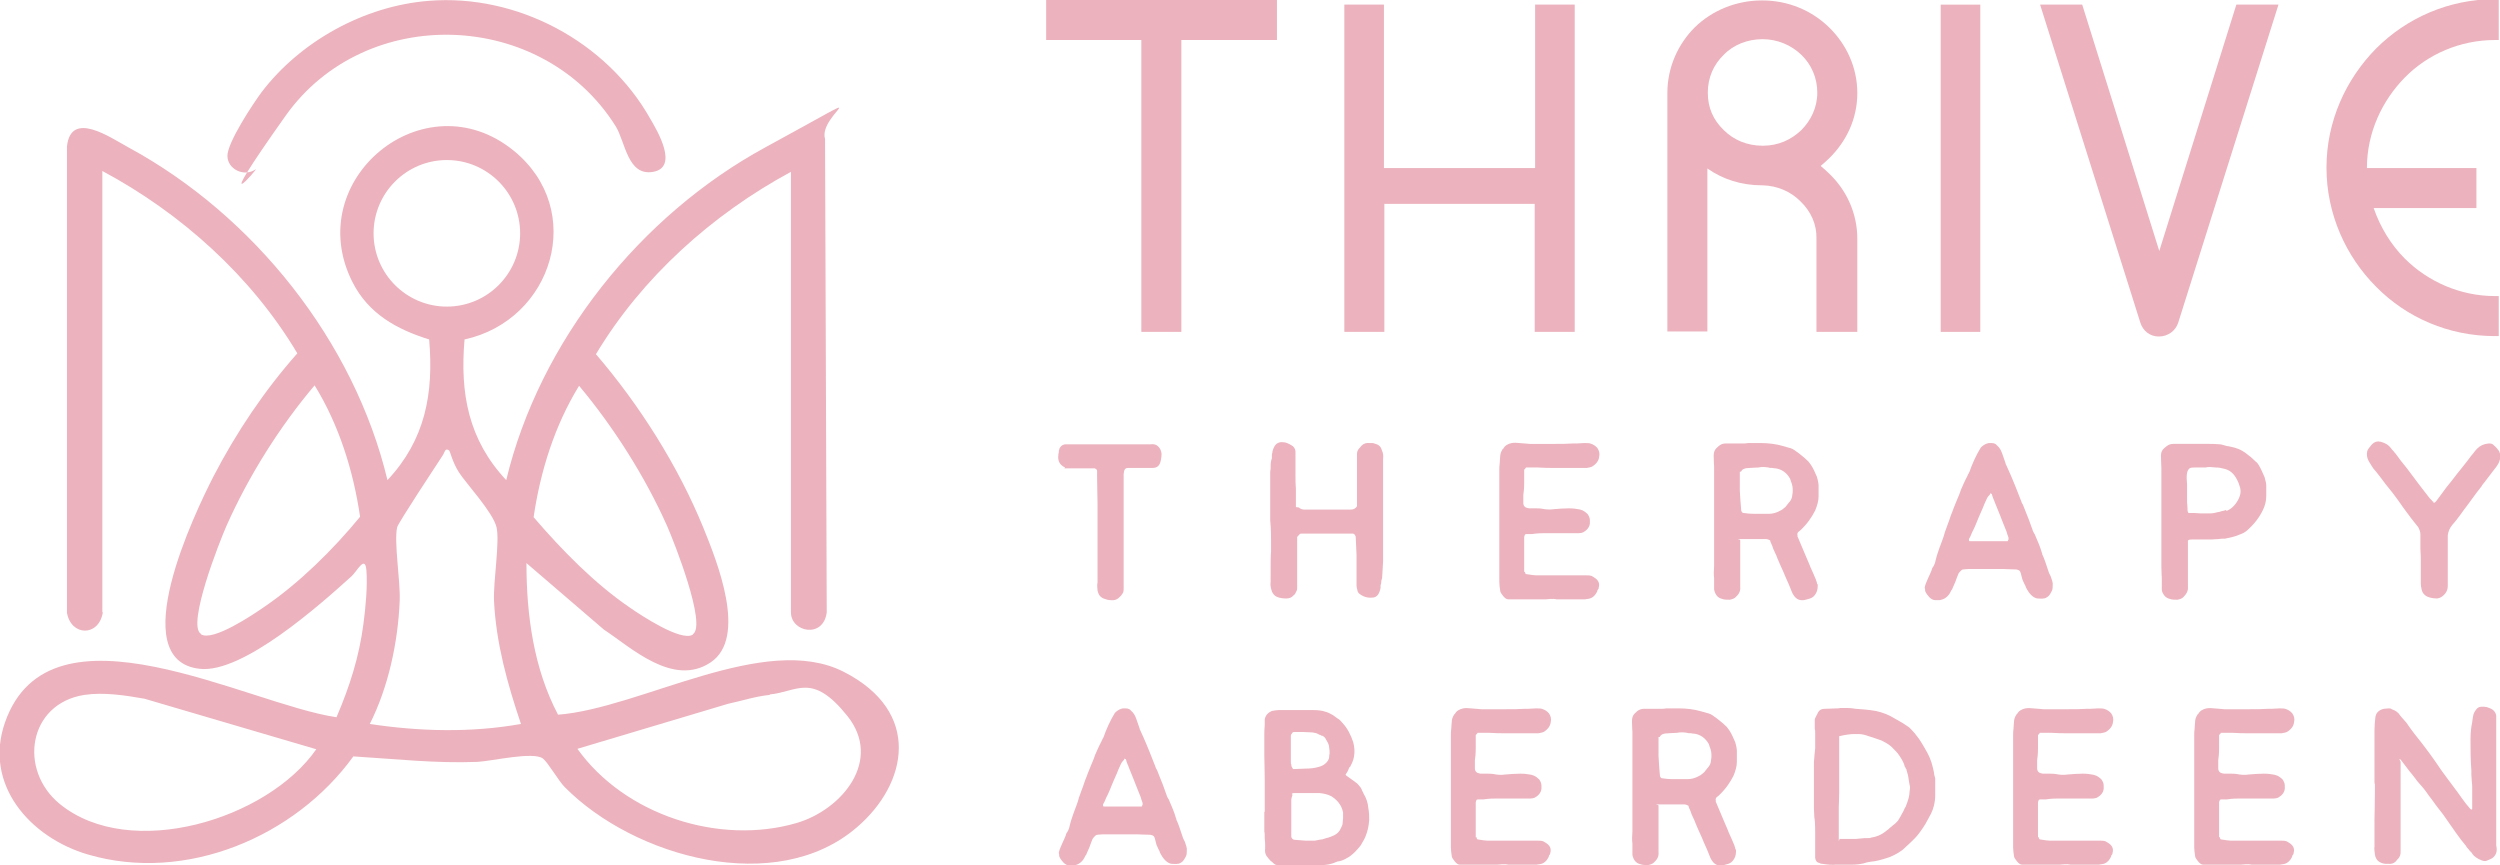 <?xml version="1.0" encoding="UTF-8"?>
<svg id="Layer_1" xmlns="http://www.w3.org/2000/svg" version="1.1" viewBox="0 0 593.6 205.4">
  <!-- Generator: Adobe Illustrator 29.3.1, SVG Export Plug-In . SVG Version: 2.1.0 Build 151)  -->
  <defs>
    <style>
      .st0 {
        fill: #ecb2bd;
      }
    </style>
  </defs>
  <g>
    <path class="st0" d="M24.4,145.5c-1,5.7-7.5,5.6-8.5,0V34.8c.9-8.7,10.2-2.2,14.6.2,29.7,16.1,53.6,46,61.5,79,9-9.6,11-20.6,9.9-33.4-7.7-2.4-14.4-6.1-18.2-13.6-12.3-24.3,17.1-48.5,38.3-31.2,17.3,14.1,9.3,40.2-11.7,44.8-1.1,12.8.9,23.8,9.9,33.4,7.9-33,31.9-62.9,61.5-79s12.4-8,14.2-2l.4,112.4c-.8,6.3-8.5,4.7-8.5,0V40.8c-18.7,10.1-35.4,25.1-46.3,43.3,10.3,12,19.5,26.5,25.5,41.2,3.2,7.9,10.6,26.1,1.7,32s-18.9-3.6-25.3-7.8l-18.4-15.8c0,12.3,1.7,25,7.5,36,19.6-1.5,49.1-19.7,67.8-10.2s15.2,26.6,3.2,36.9c-19.2,16.6-53,7.1-69.4-9.5-1.5-1.5-4-5.9-5.2-6.8-2.3-1.7-12,.6-15.5.8-9.9.4-19.6-.7-29.5-1.3-13.8,19.1-39.8,30.1-63,23.3-13.7-4-24.9-16.6-19.7-31.4,10.7-30.5,57.8-4.2,78.7-1.2,3.1-7.2,5.4-14.4,6.4-22.2.5-3.7,1-9,.7-12.7s-2.2.2-3.5,1.4c-7.4,6.7-25.9,23.2-36.1,22-18-2-1.1-37.1,3.3-45.7,5.4-10.4,12.1-20.4,19.9-29.2-10.9-18.3-27.6-33.3-46.3-43.3v104.6ZM123.5,55.4c0-9.6-7.8-17.4-17.4-17.4s-17.4,7.8-17.4,17.4,7.8,17.4,17.4,17.4,17.4-7.8,17.4-17.4ZM47.7,150.6c2.8,1.8,12.3-4.6,14.9-6.4,8.4-5.7,16.5-13.7,22.9-21.5-1.6-10.9-5-21.8-10.8-31.2-8.3,9.8-15.7,21.6-20.9,33.3-1.6,3.6-9.5,23.6-6.1,25.7ZM164.5,150.6c3.4-2.1-4.5-22.1-6.1-25.7-5.2-11.7-12.7-23.5-20.9-33.3-5.8,9.4-9.2,20.3-10.8,31.2,6.7,7.8,14.4,15.7,22.9,21.5,2.6,1.8,12.1,8.1,14.9,6.4ZM106.8,107.1c-1.1-1-1.2.3-1.6.9-1.5,2.3-10.7,16.2-10.9,17.2-.8,3.5.8,12.7.6,17.5-.4,9.8-2.7,20.5-7.1,29.2,11.9,1.8,24.1,2.1,35.9,0-3.2-9.5-5.9-19.1-6.4-29.2-.2-4.7,1.4-14,.6-17.5s-7.3-10.5-8.9-13-2.1-5-2.3-5.1ZM20,165c-13.3,2.1-15.7,17.8-5.8,25.9,16.7,13.6,49.3,3.7,60.9-13l-40.8-12c-4.6-.8-9.7-1.6-14.3-.9ZM182.8,165c-3.3.3-6.6,1.4-9.9,2.1l-35.8,10.7c11.2,15.7,33.7,23,52.1,17.6,10.8-3.2,20.4-14.9,12-25.4s-11.9-5.7-18.5-5.1Z"/>
    <path class="st0" d="M101.8.2c21-1.7,42.3,9.7,52.6,28,1.7,2.9,6.8,11.5.7,12.6s-6.6-7.1-8.9-10.8C128.8,2.2,86.8.7,67.8,27.5s-6.1,12-7.1,12.7c-2.7,1.9-6.7,0-6.7-3.2s6.1-12.4,8.1-15.1C71.3,9.8,86.5,1.4,101.8.2Z"/>
  </g>
  <g>
    <path class="st0" d="M303.1,9.5h-22.6v69.3h-9.5V9.5h-22.6V0h54.8v9.5Z"/>
    <path class="st0" d="M364.5,40V1.1h9.4v77.7h-9.5v-30.4h-35.7v30.4h-9.5V1.1h9.4v38.8h36Z"/>
    <path class="st0" d="M431.3,78.8v-22.1c.1-3.4-1.3-6.5-3.8-8.9-2.3-2.3-5.4-3.7-9-3.8h-.1c-4.9,0-9.3-1.4-13-4v38.7h-9.5V22.1h0c0-6.2,2.6-11.7,6.5-15.6,4.1-4,9.8-6.4,16-6.4s11.8,2.4,15.9,6.4c4.1,4,6.7,9.5,6.7,15.6s-2.6,11.5-6.7,15.5c-.7.7-1.3,1.2-2,1.8.7.6,1.3,1.1,2,1.8,4.1,3.9,6.7,9.4,6.7,15.5v22.1h-9.7ZM418.5,34.6h.1c3.6,0,6.7-1.4,9.1-3.7,2.3-2.3,3.8-5.4,3.8-8.9s-1.4-6.7-3.8-9c-2.4-2.3-5.7-3.7-9.2-3.7s-6.9,1.3-9.2,3.7c-2.4,2.3-3.8,5.4-3.8,9s1.3,6.5,3.8,8.9c2.3,2.3,5.5,3.7,9.2,3.7Z"/>
    <path class="st0" d="M470.2,78.8h-9.4V1.1h9.4v77.7Z"/>
    <path class="st0" d="M512.7,59.6l18.3-58.5h10l-23.8,75.5c-.6,1.9-2.4,3.3-4.6,3.3s-3.8-1.4-4.4-3.3L484.4,1.1h10l18.3,58.5Z"/>
    <path class="st0" d="M593.3,0v9.5h-.9c-8.3,0-16,3.4-21.4,8.9s-9,13.1-9,21.5h26v9.5h-24.4c1.6,4.6,4.1,8.7,7.4,12,5.4,5.4,13.1,8.9,21.4,8.9h.9v9.5h-.9c-11,0-21-4.4-28.2-11.7-7.2-7.2-11.8-17.3-11.8-28.3s4.6-21,11.8-28.3c7.2-7.2,17.2-11.7,28.2-11.7h.9Z"/>
    <path class="st0" d="M252.9,111c-1.3-.6-1.8-1.6-1.6-3,0-.1,0-.3.1-.6,0-.3,0-.5.1-.6,0-.3.2-.6.5-.9.2-.2.5-.3.8-.4.5,0,.8,0,1,0,.6,0,1.1,0,1.4,0h.6c.2,0,.7,0,1.4,0,.7,0,1.2,0,1.5,0,.5,0,1.1,0,2,0,.9,0,1.6,0,2.1,0h9.6c0,0,.2,0,.3,0,.2,0,.3,0,.3,0h.1c.8-.1,1.4,0,1.9.5.5.5.7,1,.8,1.7,0,.7-.1,1.4-.3,2.1-.3.9-.9,1.3-1.8,1.3h-1.5c-.7,0-1.2,0-1.5,0-1.6,0-2.5,0-2.9,0-.5,0-.8.3-.9.8,0,.2-.1.4-.1.7,0,1.6,0,3,0,4.2,0,0,0,.4,0,1.1v5.1c0,1.1,0,2.7,0,4.8,0,2.1,0,3.7,0,4.7s0,1,0,1.9c0,.8,0,1.5,0,1.9s0,.6,0,1.1c0,.5,0,.8,0,1.1v1.4c0,.5-.1.9-.4,1.2,0,0-.1.2-.2.3-.1.1-.2.2-.2.2-.6.7-1.3,1-2.2.9-.5,0-1-.1-1.5-.3-1-.3-1.5-1-1.7-2-.1-.8-.1-1.4,0-1.9,0-.3,0-.6,0-.9,0-.3,0-1.2,0-2.8s0-.9,0-1.5c0-.7,0-1.2,0-1.5v-12.2c0-1.4-.1-3.4-.1-6.1s0-.3,0-.6c0-.3,0-.5,0-.6,0,0,0-.2,0-.3,0-.3-.3-.5-.6-.6h-7.2Z"/>
    <path class="st0" d="M308.4,120.5c.3.3.8.5,1.3.5h11c.7,0,1.2-.3,1.5-.8h0c0-.1,0-.2,0-.3v-5c0-2.5,0-4.4,0-5.6v-1.5c0-.5.2-1,.5-1.3.3-.3.5-.6.6-.7.5-.5,1.2-.7,1.9-.6,0,0,.2,0,.4,0,.2,0,.3,0,.4,0l.6.2c.8.2,1.3.7,1.5,1.5.3.6.4,1.3.3,2v1.7c0,.6,0,1.4,0,2.5s0,.6,0,1.1c0,.5,0,.8,0,1,0,1.3,0,2.2,0,2.9,0,.5,0,1.1,0,1.8,0,.8,0,1.3,0,1.5,0,.5,0,2.1,0,4.7s0,.7,0,.9c0,.7,0,1.5,0,2.2,0,.2,0,.5,0,.9,0,1.4,0,2.5,0,3.2l-.2,3.4c0,.2,0,.6-.2,1.1,0,.5-.1.9-.2,1.2,0,0,0,.2,0,.3,0,.1,0,.2,0,.3-.1.6-.3,1.1-.6,1.6-.4.5-.8.7-1.4.7-1.1.1-2.1-.2-3-.9-.3-.2-.5-.6-.5-.9-.1-.3-.2-.7-.2-1s0-1.1,0-2c0-.9,0-1.5,0-1.9v-3.4l-.2-4.4c-.1-.3-.3-.6-.6-.7-.1,0-.3,0-.6,0-.3,0-.5,0-.8,0-.2,0-.4,0-.7,0-.6,0-1.5,0-2.7,0-1.2,0-2.2,0-2.8,0-.6,0-1.5,0-2.7,0s-.3,0-.5,0c-.2,0-.4,0-.6,0h-1c-.2,0-.5.3-.9.8v.6c0,.8,0,2.1,0,3.8,0,1.7,0,3,0,3.8s0,.7,0,1.2c0,.6,0,1,0,1.3,0,0,0,.2,0,.7v.7c0,.4-.1.7-.3,1-.1.3-.3.6-.6.8-.4.5-1,.7-1.7.7-.8,0-1.3-.1-1.7-.2-.8-.2-1.4-.7-1.7-1.5-.3-.8-.4-1.6-.3-2.2,0-.7,0-1.2,0-1.6v-.4c0-2.4,0-4.1.1-5.3,0-.3,0-.7,0-1.3,0-.6,0-1,0-1.3,0-1,0-2.6-.2-4.8,0-.4,0-1,0-1.7,0-.4,0-1,0-1.8v-1.8c0-.7,0-1.7,0-3,0-1.3,0-2.2,0-2.6s0-.9.1-1.2c0,0,0-.2,0-.4,0-.7,0-1.4.3-2.2,0-.1,0-.3,0-.6,0-.3,0-.5.1-.6,0-.5.2-1,.5-1.6.4-.7,1.1-1.1,2-1,.7,0,1.3.3,2,.7.6.3.9.8,1,1.4,0,.1,0,.3,0,.6s0,.4,0,.5c0,1.6,0,2.7,0,3.5,0,.1,0,.4,0,.7,0,.3,0,.5,0,.6,0,.8,0,1.8.1,3.2,0,.8,0,1.9,0,3.4v.8Z"/>
    <path class="st0" d="M362.3,111.1s0,0-.2.2c0,0-.1.2-.2.2,0,.1,0,.3,0,.6,0,.3,0,.5,0,.6v1.9c0,1.3-.1,2.3-.2,2.9,0,.2,0,.6,0,1,0,.5,0,.8,0,1,0,.4.2.8.6,1,.3.1.6.2.8.2h1.6c1,0,1.7.1,2.1.2.7.1,1.4.1,2.1,0,1.2-.1,2.4-.2,3.6-.2,1,0,1.7.1,2.2.2.2,0,.6.1,1.1.3.4.2.8.5,1.2.9.3.5.5.9.5,1.4,0,.2,0,.5,0,.8-.1.9-.7,1.6-1.6,2.1-.3.1-.6.2-1,.2-1.1,0-2,0-2.6,0h-5.6c-.6,0-1.6,0-2.9.2-.1,0-.3,0-.6,0-.3,0-.5,0-.6,0s-.3,0-.5.1c-.1.3-.2.5-.2.6,0,.2,0,.5,0,.9v.8c0,.3,0,.9,0,1.5,0,.7,0,1.1,0,1.5,0,.6,0,1.6,0,2.9s0,.5.2.7c0,.1,0,.3.2.5h0c1.2.2,2,.3,2.3.3.6,0,1.6,0,2.8,0s1.6,0,2.8,0c1.2,0,2.2,0,2.8,0,.8,0,1.9,0,3.5,0s1.4.2,2,.5c1,.6,1.4,1.4,1.1,2.4,0,.1,0,.3-.2.5s-.1.4-.2.5c-.5,1-1.2,1.6-2.2,1.7-.3,0-.5.1-.6.1-1.9,0-3.4,0-4.4,0h-1.9c-.2,0-.4,0-.5,0-.1,0-.4-.1-.7-.1-.4,0-1,0-1.8.1-.8,0-1.4,0-1.8,0h-5.3c0,0-.2,0-.4,0-.2,0-.3,0-.4,0s-.3,0-.5,0c-.2,0-.4,0-.6,0-.4,0-.8-.3-1.2-.8-.4-.5-.7-.9-.7-1.3-.1-.7-.2-1.4-.2-2s0-.2,0-.4c0-.1,0-.2,0-.3v-9.4c0-2.7,0-4.7,0-6,0-.2,0-.6,0-1.1,0-.5,0-.8,0-1.1,0-.6,0-1.4,0-2.5s0-1.6,0-2c0-.3,0-.5,0-.7v-1.8c0-.9,0-1.4,0-1.4,0-.3,0-.9.1-1.6,0-.6.1-1.1.1-1.4,0-.7.2-1.2.5-1.7,0,0,0,0,.1-.2h.1c.4-.8,1.1-1.2,2-1.4.6-.1,1.2-.1,1.9,0,1.5.1,2.3.2,2.4.2.6,0,2.4,0,5.4,0s2.7,0,4.8-.1c.6,0,1.5,0,2.7-.1.7,0,1.2,0,1.5.1.7.2,1.3.6,1.7,1.1.4.6.6,1.3.4,2.1-.1.9-.7,1.7-1.7,2.3-.2.1-.6.2-1.2.3h-2.7c-2.5,0-4.4,0-5.7,0-.7,0-1.8,0-3.2-.1h-2.9Z"/>
    <path class="st0" d="M420.3,128.3c-.4-.2-.7-.3-.9-.3-1.2,0-3,0-5.5,0s-.6,0-.7.3c0,0,0,.1,0,.3,0,.1,0,.3,0,.4,0,2.3,0,4.1,0,5.2v5.2c.1.9-.3,1.7-1.1,2.4-.3.3-.8.5-1.4.6-.7,0-1.3,0-1.8-.2-.5-.1-1-.4-1.3-.8s-.5-.9-.6-1.4c0-1,0-1.6,0-1.9,0-.3,0-.6,0-.8-.1-.8-.1-1.8,0-2.9,0-.3,0-.8,0-1.5,0-.7,0-1.1,0-1.5v-7.6c0-2.7,0-4.3,0-4.8,0-.7,0-2.8,0-6.2s0-.3,0-.5c0-.2,0-.4,0-.5v-1c0-.4-.1-1.2-.1-2.5s.4-1.7,1.2-2.4c.5-.4,1-.6,1.6-.6h4.2c.3,0,.7,0,1.2-.1h2.9c1.8,0,3.6.2,5.3.7.7.2,1.1.3,1.4.4.6.1,1.2.4,1.8.9,0,0,.5.3,1.2.9.4.3,1,.8,1.7,1.5.3.4.5.7.6.8.6.9,1,1.9,1.4,2.8.3,1,.4,1.7.4,2.1s0,.8,0,1.3c0,.6,0,1,0,1.3,0,1-.3,2.1-.8,3.3-.8,1.6-1.9,3.2-3.5,4.7-.2.2-.4.3-.5.4-.2.2-.3.5-.2.8,0,0,0,.1,0,.2,0,.1,0,.2.1.3,1.7,4,2.6,6.2,2.8,6.6,0,.2.6,1.3,1.5,3.5,0,.1.1.3.2.6,0,.3.1.4.2.5,0,.1,0,.3,0,.4,0,.9-.3,1.6-.7,2.1-.3.4-.6.6-1.1.8-.6.2-1.1.3-1.5.4-1,.1-1.7-.2-2.3-1-.3-.4-.5-.8-.6-1.1-.4-1.1-.9-2.2-1.4-3.3l-.5-1.2c-.7-1.5-1.2-2.7-1.5-3.4-.1-.3-.3-.8-.6-1.4-.3-.6-.5-1.1-.6-1.5-.2-.4-.3-.7-.4-.9ZM413.1,112c0,.1,0,.3,0,.6,0,.4,0,1.1,0,1.9,0,.9,0,1.5,0,2,.1,1.8.2,3.3.3,4.3,0,.6.2,1,.6,1,.6.1,1.5.2,2.7.2h3.3c.8,0,1.8-.2,2.8-.8.3-.1.6-.4,1.1-.8.1-.1.3-.3.4-.5.2-.2.3-.4.4-.5.4-.4.7-.9.8-1.4.3-1.5.2-2.7-.3-3.8,0,0,0-.2-.1-.3,0-.1,0-.2-.1-.3-.8-1.4-2-2.2-3.4-2.4-.2,0-.4,0-.8-.1-.4,0-.7,0-.9-.1-.7-.1-1.5-.2-2.4,0-.8,0-1.5.1-1.9.1-1.3,0-2,.3-2.2.9Z"/>
    <path class="st0" d="M457,139.5h0c.1-.6.4-1.3.8-2.2.4-.9.7-1.5.8-1.8.1-.4.2-.7.4-.9.3-.5.5-1,.6-1.6.1-.5.4-1.5.9-2.9.1-.3.3-.8.6-1.6.3-.8.5-1.4.6-1.8,0-.1.1-.4.3-.9.2-.5.4-1.2.8-2.2.3-1,.6-1.7.8-2.2.1-.3.4-1.1.9-2.3.5-1.2.9-2.1,1.1-2.8.4-.9.9-2.1,1.6-3.4,0-.1,0-.2.2-.4,0-.1.1-.3.2-.4.7-2,1.6-4,2.7-5.8l.3-.3c.6-.5,1.1-.7,1.6-.8.1,0,.2,0,.3,0,.7,0,1.2,0,1.6.5.6.5,1,1.1,1.3,2l.8,2.3c0,0,0,.2.1.3.2.5,1,2.1,2.2,5.1,0,.1.6,1.4,1.5,3.8,0,.2.2.4.3.6.1.3.2.4.2.5.9,2.2,1.6,4,2.1,5.5,0,.1.1.3.2.5.1.2.2.4.3.5.8,1.8,1.4,3.3,1.7,4.4,0,0,0,0,.1.2,0,0,0,.1,0,.2.5,1,.9,2.3,1.4,3.8.1.4.3.9.6,1.4.2.6.4,1.1.5,1.7,0,.8,0,1.4-.2,1.8-.3.6-.6,1.1-1,1.4-.3.2-.6.4-1,.4-.4.1-.9,0-1.5,0-1-.2-1.9-1.1-2.7-2.7,0-.2-.2-.5-.4-.9-.2-.4-.3-.7-.4-.9-.3-1.3-.5-2-.7-2.1-.3-.2-.6-.3-1-.3-1.2,0-2.2-.1-2.9-.1-.3,0-.8,0-1.5,0s-1.2,0-1.5,0c-.2,0-.5,0-1,0-.4,0-.8,0-1,0h-3.1c-.6,0-1,.1-1.3.1-.3,0-.5.2-.6.3-.3.3-.6.6-.7,1-.1.3-.4.9-.6,1.6-.3.7-.5,1.2-.7,1.6,0,.1-.1.3-.3.5-.1.2-.2.4-.3.6-.6,1-1.4,1.5-2.4,1.7-.3,0-.7,0-1.1,0-.5,0-1-.3-1.4-.7-.7-.8-1.1-1.4-1-1.8ZM472.5,117.4c-.2.2-.5.5-.7.9-.5,1-.8,1.8-1,2.3-.7,1.5-1.2,2.8-1.7,4-.2.4-.4,1-.8,1.7-.3.8-.6,1.4-.8,1.7,0,.3,0,.5.2.5h.3c1.1,0,2.8,0,5.1,0s.9,0,1.6,0c.7,0,1.2,0,1.6,0h.4c0-.1.1-.2.2-.4,0-.1,0-.3,0-.4,0-.2-.2-.5-.3-.9-.1-.4-.2-.7-.3-.9-.2-.6-.6-1.4-1-2.5,0-.1-.6-1.5-1.6-4-.1-.2-.2-.6-.4-1-.2-.5-.3-.8-.3-.9,0-.2-.2-.3-.4-.4Z"/>
    <path class="st0" d="M519.5,128.3v11.1c.1.8-.3,1.6-1.1,2.4-.3.3-.8.5-1.4.6-.7,0-1.3,0-1.8-.2-.5-.1-1-.4-1.3-.8-.3-.4-.6-.9-.6-1.4,0-.8,0-1.5,0-1.9v-.8c0-.4-.1-1.4-.1-2.8v-3.5c0-.8,0-2,0-3.5v-8.3c0-.7,0-2.8,0-6.3,0-.2,0-.5,0-.9v-.9c0-.6-.1-1.5-.1-2.8s.5-1.7,1.4-2.4c.4-.3.9-.5,1.5-.5h4.4c.1,0,.3,0,.5,0,.2,0,.4,0,.5,0s.3,0,.4,0c.2,0,.3,0,.4,0,1.1,0,1.9,0,2.4,0,.6,0,1.4,0,2.5.1.3,0,.9.2,1.6.4.2,0,.6.1,1.1.2.5.1.8.2,1.1.3.7.2,1.3.5,1.9.9,0,0,.5.3,1.2.9.5.3,1,.9,1.7,1.5.2.1.4.4.6.7.6,1,1,2,1.4,2.9.2.8.4,1.4.4,2v2.5c0,1.2-.3,2.3-.8,3.3-.8,1.7-2,3.3-3.7,4.8-.4.4-1.1.8-2,1.1-1.2.5-2.3.7-3.3.9,0,0,0,0-.2,0-.2,0-.7,0-1.4.1-.7,0-1.2.1-1.6.1h-4.6c-.4,0-.7,0-.9.2ZM528.7,121.3c1-.4,1.9-1.2,2.6-2.4.7-1.2.9-2.3.5-3.4-.3-1.1-.8-2-1.4-2.8-.7-.8-1.4-1.2-2.3-1.4-.7-.2-1.3-.3-2-.3-1-.1-1.8-.2-2.4,0-.2,0-.6,0-1.1,0-.5,0-.8,0-1.1,0-.9,0-1.5,0-1.7.3-.6.5-.7,1.7-.5,3.8,0,.1,0,.4,0,.7,0,.3,0,.5,0,.7,0,.5,0,1.2,0,2.2s0,.5,0,.6c0,.3.1.7.1,1.3s0,1.1.3,1.2c0,0,.2,0,.5,0,.5,0,1.2,0,2.3.1,1.1,0,2,0,2.5,0,.3,0,.9-.1,1.6-.3,0,0,.3,0,.8-.2.5-.1.9-.2,1.1-.3Z"/>
    <path class="st0" d="M577.8,119.4c.3,0,.5-.2.8-.6l1.7-2.3c.2-.3.8-1.1,1.8-2.3.9-1.2,1.7-2.2,2.2-2.8.3-.4.8-1,1.5-1.9.6-.8,1.1-1.5,1.4-1.8.3-.4.6-.8,1-1.2.7-.7,1.6-1.1,2.7-1.2.5,0,.9,0,1.3.5.4.3.8.8,1.1,1.2.2.3.3.7.4,1.1,0,.8-.2,1.4-.5,2-.3.5-.7,1.1-1.3,1.8l-1.9,2.5c-.1.1-.2.3-.4.5-.2.2-.3.4-.4.6-.5.6-1.5,1.9-3,4-.3.4-.7.9-1.2,1.6-.5.7-1,1.4-1.4,1.9-.4.6-.9,1.1-1.3,1.6-.6.7-1,1.6-1.1,2.5,0,.8,0,1.3,0,1.7,0,.2,0,.5,0,.8v5c0,.1,0,.4,0,.8,0,.4,0,.7,0,.9,0,.4,0,1,0,1.8v1c0,1-.4,1.8-1.3,2.5-.4.3-.9.5-1.4.5s-1.2-.1-1.8-.3c-.9-.3-1.5-.9-1.7-1.8-.1-.5-.2-.9-.2-1.4v-5.3c0-.7,0-1.6-.1-3v-3.5c0-.5-.2-1-.5-1.6-1.2-1.5-2.3-2.9-3.3-4.3-.3-.5-.9-1.2-1.7-2.4-.8-1.1-1.5-2-2-2.6s-.9-1.1-1.7-2.2c-.8-1.1-1.5-1.9-2-2.5-.1-.2-.5-.7-1-1.6-.3-.5-.5-1.1-.5-1.7s.1-1,.4-1.4c.1-.1.2-.3.4-.5.2-.2.3-.4.4-.5.6-.6,1.3-.8,2.1-.6,1.1.3,1.9.8,2.4,1.5.1.2.3.4.6.7.2.3.4.5.5.6.8,1.1,1.6,2.2,2.7,3.5.6.8,1.5,2,2.7,3.6,1.2,1.6,2.1,2.7,2.7,3.5,0,0,.1.1.2.2.1.1.2.2.3.3.1.2.2.3.4.3Z"/>
    <path class="st0" d="M251.4,202.5h0c.1-.6.4-1.3.8-2.2.4-.9.7-1.5.8-1.8.1-.4.2-.7.4-.9.3-.5.5-1,.6-1.6.1-.5.4-1.5.9-2.9.1-.3.3-.8.6-1.6.3-.8.5-1.4.6-1.8,0-.1.1-.4.3-.9.2-.5.4-1.2.8-2.2.3-1,.6-1.7.8-2.2.1-.3.4-1.1.9-2.3.5-1.2.9-2.1,1.1-2.8.4-.9.9-2.1,1.6-3.4,0-.1,0-.2.2-.4,0-.1.1-.3.2-.4.7-2,1.6-4,2.7-5.8l.3-.3c.6-.5,1.1-.7,1.6-.8.1,0,.2,0,.3,0,.7,0,1.2,0,1.6.5.6.5,1,1.1,1.3,2l.8,2.3c0,0,0,.2.1.3.2.5,1,2.1,2.2,5.1,0,.1.6,1.4,1.5,3.8,0,.2.2.4.3.6.1.3.2.4.2.5.9,2.2,1.6,4,2.1,5.5,0,.1.1.3.2.5.1.2.2.4.3.5.8,1.8,1.4,3.3,1.7,4.4,0,0,0,0,.1.2,0,0,0,.1,0,.2.5,1,.9,2.3,1.4,3.8.1.4.3.9.6,1.4.2.6.4,1.1.5,1.7,0,.8,0,1.4-.2,1.8-.3.6-.6,1.1-1,1.4-.3.2-.6.4-1,.4-.4.1-.9,0-1.5,0-1-.2-1.9-1.1-2.7-2.7,0-.2-.2-.5-.4-.9-.2-.4-.3-.7-.4-.9-.3-1.3-.5-2-.7-2.1-.3-.2-.6-.3-1-.3-1.2,0-2.2-.1-2.9-.1-.3,0-.8,0-1.5,0s-1.2,0-1.5,0c-.2,0-.5,0-1,0-.4,0-.8,0-1,0h-3.1c-.6,0-1,.1-1.3.1-.3,0-.5.2-.6.3-.3.3-.6.6-.7,1-.1.3-.4.9-.6,1.6-.3.7-.5,1.2-.7,1.6,0,.1-.1.3-.3.5-.1.2-.2.4-.3.6-.6,1-1.4,1.5-2.4,1.7-.3,0-.7,0-1.1,0-.5,0-1-.3-1.4-.7-.7-.8-1.1-1.4-1-1.8ZM266.9,180.4c-.2.2-.5.5-.7.9-.5,1-.8,1.8-1,2.3-.7,1.5-1.2,2.8-1.7,4-.2.4-.4,1-.8,1.7-.3.8-.6,1.4-.8,1.7,0,.3,0,.5.2.5h.3c1.1,0,2.8,0,5.1,0s.9,0,1.6,0c.7,0,1.2,0,1.6,0h.4c0-.1.1-.2.2-.4,0-.1,0-.3,0-.4,0-.2-.2-.5-.3-.9-.1-.4-.2-.7-.3-.9-.2-.6-.6-1.4-1-2.5,0-.1-.6-1.5-1.6-4-.1-.2-.2-.6-.4-1-.2-.5-.3-.8-.3-.9,0-.2-.2-.3-.4-.4Z"/>
    <path class="st0" d="M319.6,184.1c.2.2.6.4,1.1.8.5.3.8.6,1.1.8.5.3.8.7,1.2,1.2.1.2.3.4.4.8.2.3.3.6.4.8.6,1,1,2.1,1.1,3.4.2,1.1.2,2,.2,2.8-.1,1.5-.4,2.7-.8,3.7-.2.6-.6,1.3-1.2,2.3-.3.4-.7.9-1.4,1.6-.6.6-1.2,1.1-2,1.5-.7.4-1.2.6-1.8.7-.3,0-.7.2-1.2.4-.8.3-1.8.5-2.9.5h-2.9c-.2,0-.5,0-.9,0-.4,0-.7,0-.8,0h-.5c-.5,0-1.2,0-2.2,0-1,0-1.7,0-2.2,0h-1c-.4,0-.7-.2-1-.5-.2-.2-.4-.4-.6-.5-.4-.4-.7-.8-1-1.2-.3-.5-.4-1.1-.3-1.8,0-.1,0-.3,0-.6,0-.4,0-1-.1-1.7,0-.8,0-1.3-.1-1.7,0-.5,0-1.7,0-3.8s0-.4.1-.8c0-.4,0-.9,0-1.7,0-.3,0-.7,0-1.1,0-.5,0-.9,0-1.1,0-.4,0-1.7,0-3.7,0-2.5-.1-4.4-.1-5.7,0-.4,0-1,0-1.8,0-.8,0-1.4,0-1.8v-1.3c0-.6,0-1.4.1-2.5,0-.6,0-1,0-1.3.2-1,.8-1.6,1.7-2,.3,0,.5-.1.6-.1.3,0,.6-.1,1-.1.3,0,.7,0,1.1,0h1c2,0,4,0,6.1,0,1.1,0,2.1.1,2.9.4.5.1,1.1.4,1.8.8l1.1.8c.4.2.8.6,1.2,1.1,1.1,1.2,1.9,2.7,2.5,4.5.3,1.1.4,2.3.2,3.4-.1.7-.4,1.5-.8,2.2,0,0,0,.2-.2.3s-.1.3-.2.3c-.2.6-.5,1.1-.8,1.5,0,0,0,0,0,0h0ZM306.9,182.6h.4c1.1,0,2-.1,2.6-.1,1.1,0,2.2-.1,3.2-.4.9-.2,1.7-.7,2.2-1.5.2-.3.3-.6.3-.8,0-.2,0-.5.1-.9,0-.4,0-.9-.1-1.4,0-.6-.3-1.2-.8-2-.1-.3-.4-.6-.8-.8-.1,0-.3,0-.5-.2-.2,0-.4-.1-.5-.2-.3-.2-.8-.3-1.4-.4-1,0-1.7-.1-2.2-.1s-.5,0-1,0c-.4,0-.8,0-1,0s-.5,0-.6.3c-.2.2-.3.4-.3.6,0,.4,0,1,0,1.8,0,.9,0,2.1,0,3.8s0,.7.1,1.2c0,.5.2.8.4,1ZM306.9,188.7c-.2.6-.3,1-.3,1.2v1.7c0,.3,0,.7,0,1.3,0,.6,0,1,0,1.3s0,.7,0,1.2c0,.6,0,1,0,1.3v1.9c0,.2.1.4.3.6.1.1.3.2.5.2l2.5.2h1.1s.2,0,.5,0c.3,0,.5,0,.7,0,1-.2,1.6-.3,1.7-.3.2,0,.6-.2,1-.3.4-.1.8-.2,1-.3,1.2-.4,2-1,2.4-1.9,0,0,0-.1.1-.2,0,0,0-.1.1-.2.2-.4.3-.7.3-1,0-.5.1-.8.1-1.1,0-.5,0-.9,0-1.4-.2-1-.6-1.8-1.2-2.5-.6-.7-1.2-1.1-1.7-1.4-.8-.4-1.7-.6-2.7-.7h-3.7c-.2,0-.4,0-.7,0-.2,0-.5,0-.8,0-.3,0-.5,0-.7,0s-.5,0-.7.2Z"/>
    <path class="st0" d="M350.8,174.1s0,0-.2.2c0,0-.1.2-.2.2,0,.1,0,.3,0,.6,0,.3,0,.5,0,.6v1.9c0,1.3-.1,2.3-.2,2.9,0,.2,0,.6,0,1,0,.5,0,.8,0,1,0,.4.2.8.6,1,.3.1.6.2.8.2h1.6c1,0,1.7.1,2.1.2.7.1,1.4.1,2.1,0,1.2-.1,2.4-.2,3.6-.2,1,0,1.7.1,2.2.2.2,0,.6.1,1.1.3.4.2.8.5,1.2.9.3.5.5.9.5,1.4,0,.2,0,.5,0,.8-.1.9-.7,1.6-1.6,2.1-.3.1-.6.2-1,.2-1.1,0-2,0-2.6,0h-5.6c-.6,0-1.6,0-2.9.2-.1,0-.3,0-.6,0-.3,0-.5,0-.6,0s-.3,0-.5.1c-.1.3-.2.5-.2.6,0,.2,0,.5,0,.9v.8c0,.3,0,.9,0,1.5,0,.7,0,1.1,0,1.5,0,.6,0,1.6,0,2.9s0,.5.2.7c0,.1,0,.3.2.5h0c1.2.2,2,.3,2.3.3.6,0,1.6,0,2.8,0s1.6,0,2.8,0c1.2,0,2.2,0,2.8,0,.8,0,1.9,0,3.5,0s1.4.2,2,.5c1,.6,1.4,1.4,1.1,2.4,0,.1,0,.3-.2.5s-.1.4-.2.5c-.5,1-1.2,1.6-2.2,1.7-.3,0-.5.1-.6.1-1.9,0-3.4,0-4.4,0h-1.9c-.2,0-.4,0-.5,0-.1,0-.4-.1-.7-.1-.4,0-1,0-1.8.1-.8,0-1.4,0-1.8,0h-5.3c0,0-.2,0-.4,0-.2,0-.3,0-.4,0s-.3,0-.5,0c-.2,0-.4,0-.6,0-.4,0-.8-.3-1.2-.8-.4-.5-.7-.9-.7-1.3-.1-.7-.2-1.4-.2-2s0-.2,0-.4c0-.1,0-.2,0-.3v-9.4c0-2.7,0-4.7,0-6,0-.2,0-.6,0-1.1,0-.5,0-.8,0-1.1,0-.6,0-1.4,0-2.5s0-1.6,0-2c0-.3,0-.5,0-.7v-1.8c0-.9,0-1.4,0-1.4,0-.3,0-.9.1-1.6,0-.6.1-1.1.1-1.4,0-.7.2-1.2.5-1.7,0,0,0,0,.1-.2h.1c.4-.8,1.1-1.2,2-1.4.6-.1,1.2-.1,1.9,0,1.5.1,2.3.2,2.4.2.6,0,2.4,0,5.4,0s2.7,0,4.8-.1c.6,0,1.5,0,2.7-.1.7,0,1.2,0,1.5.1.7.2,1.3.6,1.7,1.1.4.6.6,1.3.4,2.1-.1.9-.7,1.7-1.7,2.3-.2.1-.6.2-1.2.3h-2.7c-2.5,0-4.4,0-5.7,0-.7,0-1.8,0-3.2-.1h-2.9Z"/>
    <path class="st0" d="M400.9,191.3c-.4-.2-.7-.3-.9-.3-1.2,0-3,0-5.5,0s-.6,0-.7.3c0,0,0,.1,0,.3,0,.1,0,.3,0,.4,0,2.3,0,4.1,0,5.2v5.2c.1.9-.3,1.7-1.1,2.4-.3.3-.8.5-1.4.6-.7,0-1.3,0-1.8-.2-.5-.1-1-.4-1.3-.8s-.5-.9-.6-1.4c0-1,0-1.6,0-1.9,0-.3,0-.6,0-.8-.1-.8-.1-1.8,0-2.9,0-.3,0-.8,0-1.5,0-.7,0-1.1,0-1.5v-7.6c0-2.7,0-4.3,0-4.8,0-.7,0-2.8,0-6.2s0-.3,0-.5c0-.2,0-.4,0-.5v-1c0-.4-.1-1.2-.1-2.5s.4-1.7,1.2-2.4c.5-.4,1-.6,1.6-.6h4.2c.3,0,.7,0,1.2-.1h2.9c1.8,0,3.6.2,5.3.7.7.2,1.1.3,1.4.4.6.1,1.2.4,1.8.9,0,0,.5.3,1.2.9.4.3,1,.8,1.7,1.5.3.4.5.7.6.8.6.9,1,1.9,1.4,2.8.3,1,.4,1.7.4,2.1s0,.8,0,1.3c0,.6,0,1,0,1.3,0,1-.3,2.1-.8,3.3-.8,1.6-1.9,3.2-3.5,4.7-.2.2-.4.3-.5.4-.2.2-.3.5-.2.8,0,0,0,.1,0,.2,0,.1,0,.2.1.3,1.7,4,2.6,6.2,2.8,6.6,0,.2.6,1.3,1.5,3.5,0,.1.1.3.2.6,0,.3.1.4.2.5,0,.1,0,.3,0,.4,0,.9-.3,1.6-.7,2.1-.3.4-.6.6-1.1.8-.6.2-1.1.3-1.5.4-1,.1-1.7-.2-2.3-1-.3-.4-.5-.8-.6-1.1-.4-1.1-.9-2.2-1.4-3.3l-.5-1.2c-.7-1.5-1.2-2.7-1.5-3.4-.1-.3-.3-.8-.6-1.4-.3-.6-.5-1.1-.6-1.5-.2-.4-.3-.7-.4-.9ZM393.8,175c0,.1,0,.3,0,.6,0,.4,0,1.1,0,1.9,0,.9,0,1.5,0,2,.1,1.8.2,3.3.3,4.3,0,.6.2,1,.6,1,.6.1,1.5.2,2.7.2h3.3c.8,0,1.8-.2,2.8-.8.3-.1.6-.4,1.1-.8.1-.1.3-.3.4-.5.2-.2.3-.4.4-.5.4-.4.7-.9.8-1.4.3-1.5.2-2.7-.3-3.8,0,0,0-.2-.1-.3,0-.1,0-.2-.1-.3-.8-1.4-2-2.2-3.4-2.4-.2,0-.4,0-.8-.1-.4,0-.7,0-.9-.1-.7-.1-1.5-.2-2.4,0-.8,0-1.5.1-1.9.1-1.3,0-2,.3-2.2.9Z"/>
    <path class="st0" d="M431,199.9v-2.2c0-2-.1-3.2-.2-3.6,0-.8-.1-1.5-.1-2s0-1.1,0-2c0-.9,0-1.6,0-2v-3.3c0-.2,0-.4,0-.8,0-.4,0-.6,0-.9,0-.9,0-1.6,0-2.1.1-1.4.2-2.5.3-3.3,0-.4,0-1,0-1.8,0-.4,0-1,0-1.8s0-.6-.1-1c0-1,0-1.7,0-2.2,0-.2.1-.4.3-.8.3-.6.5-.9.5-1,.3-.5.8-.8,1.5-.8,1.2,0,2.2-.1,2.9-.1.2,0,.5,0,1-.1.5,0,.8,0,1,0,.6,0,1.4,0,2.5.2,1.5.1,2.7.2,3.4.3,1.8.2,3.5.7,5,1.5l2.8,1.6c.5.3,1,.7,1.5,1l.3.3.4.4c.3.3.9,1,1.7,2.1.3.5.8,1.2,1.4,2.3.2.4.4.7.5.9.5.9.8,1.7,1,2.3.3,1,.5,1.9.6,2.4,0,.3.1.8.3,1.4,0,.3,0,.5,0,.6,0,.1,0,.3,0,.6,0,.3,0,.5,0,.6s0,.4,0,.7,0,.5,0,.7v.8c0,1.7-.4,3.2-1,4.4-.5.9-.9,1.7-1.3,2.4-1,1.6-1.8,2.7-2.6,3.5-.4.4-1.1,1.1-2.1,2-.2.2-.5.5-.9.8-.4.3-1,.7-1.8,1.1l-1.1.5c-.1,0-.2.1-.3.1-1.5.5-2.9.9-4.2,1-.7.1-1.2.2-1.7.4-.9.2-1.8.3-2.6.3-.6,0-1.6,0-2.9,0s-.3,0-.5,0c-.2,0-.4,0-.5,0-1,.1-2.1,0-3.3-.2-.1,0-.4,0-.7-.2-.6-.1-.9-.5-1-1.2,0,0,0-.2,0-.3,0-.1,0-.2,0-.3,0-.2,0-.4,0-.7,0,0,0-.4,0-1.3v-1.3c0,0,0,0,0,0ZM436.8,199.2h0c.4,0,1,0,1.7,0s1.3,0,1.7,0c.1,0,.3,0,.4,0,.2,0,1-.1,2.2-.2,0,0,.2,0,.6,0,.4,0,.7,0,.8-.1,1.4-.2,2.5-.7,3.4-1.4.2-.1.3-.3.5-.4.2-.1.4-.3.6-.5.2-.2.4-.3.5-.4.1-.1.3-.3.6-.5.3-.2.6-.6.9-.9,0-.1.2-.3.3-.5.1-.2.2-.4.3-.5.2-.4.4-.8.6-1.1.3-.7.5-1.1.6-1.2.6-1.5.9-2.6.9-3.4.1-.7.2-1.3,0-1.8l-.2-1.2c-.1-.9-.3-1.6-.5-2.2,0-.1,0-.3-.2-.4,0-.2-.1-.3-.2-.4-.2-.9-.7-1.8-1.4-2.8-.3-.5-.9-1.1-1.8-2-.8-.7-1.6-1.1-2.4-1.5-.7-.2-1.6-.6-3-1-.8-.3-1.6-.5-2.2-.5h-1.5c-.5,0-1.6.1-3.3.5h0c0,0,0,.1,0,.2v2.3c0,.3,0,.7,0,1.3v1.3c0,.5,0,1.1,0,1.9s0,1.5,0,1.9v1c0,.8,0,2,0,3.6,0,1.5-.1,2.5-.1,3.3v7.7c0,.2,0,.3,0,.4Z"/>
    <path class="st0" d="M484.3,174.1s0,0-.2.2c0,0-.1.2-.2.2,0,.1,0,.3,0,.6,0,.3,0,.5,0,.6v1.9c0,1.3-.1,2.3-.2,2.9,0,.2,0,.6,0,1,0,.5,0,.8,0,1,0,.4.2.8.6,1,.3.1.6.2.8.2h1.6c1,0,1.7.1,2.1.2.7.1,1.4.1,2.1,0,1.2-.1,2.4-.2,3.6-.2,1,0,1.7.1,2.2.2.2,0,.6.1,1.1.3.4.2.8.5,1.2.9.3.5.5.9.5,1.4,0,.2,0,.5,0,.8-.1.9-.7,1.6-1.6,2.1-.3.1-.6.2-1,.2-1.1,0-2,0-2.6,0h-5.6c-.6,0-1.6,0-2.9.2-.1,0-.3,0-.6,0-.3,0-.5,0-.6,0s-.3,0-.5.1c-.1.3-.2.5-.2.6,0,.2,0,.5,0,.9v.8c0,.3,0,.9,0,1.5,0,.7,0,1.1,0,1.5,0,.6,0,1.6,0,2.9s0,.5.2.7c0,.1,0,.3.2.5h0c1.2.2,2,.3,2.3.3.6,0,1.6,0,2.8,0s1.6,0,2.8,0c1.2,0,2.2,0,2.8,0,.8,0,1.9,0,3.5,0s1.4.2,2,.5c1,.6,1.4,1.4,1.1,2.4,0,.1,0,.3-.2.5s-.1.4-.2.5c-.5,1-1.2,1.6-2.2,1.7-.3,0-.5.1-.6.1-1.9,0-3.4,0-4.4,0h-1.9c-.2,0-.4,0-.5,0-.1,0-.4-.1-.7-.1-.4,0-1,0-1.8.1-.8,0-1.4,0-1.8,0h-5.3c0,0-.2,0-.4,0-.2,0-.3,0-.4,0s-.3,0-.5,0c-.2,0-.4,0-.6,0-.4,0-.8-.3-1.2-.8-.4-.5-.7-.9-.7-1.3-.1-.7-.2-1.4-.2-2s0-.2,0-.4c0-.1,0-.2,0-.3v-9.4c0-2.7,0-4.7,0-6,0-.2,0-.6,0-1.1,0-.5,0-.8,0-1.1,0-.6,0-1.4,0-2.5s0-1.6,0-2c0-.3,0-.5,0-.7v-1.8c0-.9,0-1.4,0-1.4,0-.3,0-.9.1-1.6,0-.6.1-1.1.1-1.4,0-.7.2-1.2.5-1.7,0,0,0,0,.1-.2h.1c.4-.8,1.1-1.2,2-1.4.6-.1,1.2-.1,1.9,0,1.5.1,2.3.2,2.4.2.6,0,2.4,0,5.4,0s2.7,0,4.8-.1c.6,0,1.5,0,2.7-.1.7,0,1.2,0,1.5.1.7.2,1.3.6,1.7,1.1.4.6.6,1.3.4,2.1-.1.9-.7,1.7-1.7,2.3-.2.1-.6.2-1.2.3h-2.7c-2.5,0-4.4,0-5.7,0-.7,0-1.8,0-3.2-.1h-2.9Z"/>
    <path class="st0" d="M527.3,174.1s0,0-.2.2c0,0-.1.2-.2.2,0,.1,0,.3,0,.6,0,.3,0,.5,0,.6v1.9c0,1.3-.1,2.3-.2,2.9,0,.2,0,.6,0,1,0,.5,0,.8,0,1,0,.4.2.8.6,1,.3.1.6.2.8.2h1.6c1,0,1.7.1,2.1.2.7.1,1.4.1,2.1,0,1.2-.1,2.4-.2,3.6-.2,1,0,1.7.1,2.2.2.2,0,.6.1,1.1.3.4.2.8.5,1.2.9.3.5.5.9.5,1.4,0,.2,0,.5,0,.8-.1.9-.7,1.6-1.6,2.1-.3.1-.6.2-1,.2-1.1,0-2,0-2.6,0h-5.6c-.6,0-1.6,0-2.9.2-.1,0-.3,0-.6,0-.3,0-.5,0-.6,0s-.3,0-.5.1c-.1.3-.2.5-.2.6,0,.2,0,.5,0,.9v.8c0,.3,0,.9,0,1.5,0,.7,0,1.1,0,1.5,0,.6,0,1.6,0,2.9s0,.5.2.7c0,.1,0,.3.2.5h0c1.2.2,2,.3,2.3.3.6,0,1.6,0,2.8,0s1.6,0,2.8,0c1.2,0,2.2,0,2.8,0,.8,0,1.9,0,3.5,0s1.4.2,2,.5c1,.6,1.4,1.4,1.1,2.4,0,.1,0,.3-.2.5s-.1.4-.2.5c-.5,1-1.2,1.6-2.2,1.7-.3,0-.5.1-.6.1-1.9,0-3.4,0-4.4,0h-1.9c-.2,0-.4,0-.5,0-.1,0-.4-.1-.7-.1-.4,0-1,0-1.8.1-.8,0-1.4,0-1.8,0h-5.3c0,0-.2,0-.4,0-.2,0-.3,0-.4,0s-.3,0-.5,0c-.2,0-.4,0-.6,0-.4,0-.8-.3-1.2-.8-.4-.5-.7-.9-.7-1.3-.1-.7-.2-1.4-.2-2s0-.2,0-.4c0-.1,0-.2,0-.3v-9.4c0-2.7,0-4.7,0-6,0-.2,0-.6,0-1.1,0-.5,0-.8,0-1.1,0-.6,0-1.4,0-2.5s0-1.6,0-2c0-.3,0-.5,0-.7v-1.8c0-.9,0-1.4,0-1.4,0-.3,0-.9.1-1.6,0-.6.1-1.1.1-1.4,0-.7.2-1.2.5-1.7,0,0,0,0,.1-.2h.1c.4-.8,1.1-1.2,2-1.4.6-.1,1.2-.1,1.9,0,1.5.1,2.3.2,2.4.2.6,0,2.4,0,5.4,0s2.7,0,4.8-.1c.6,0,1.5,0,2.7-.1.7,0,1.2,0,1.5.1.7.2,1.3.6,1.7,1.1.4.6.6,1.3.4,2.1-.1.9-.7,1.7-1.7,2.3-.2.1-.6.2-1.2.3h-2.7c-2.5,0-4.4,0-5.7,0-.7,0-1.8,0-3.2-.1h-2.9Z"/>
    <path class="st0" d="M570,180.9v.4c0,3.9,0,9.7,0,17.4s0,.7,0,1.2c0,.6,0,1,0,1.2v1.2c0,.5-.1,1-.5,1.5-.3.3-.5.5-.6.7-.5.5-1.1.7-1.9.6,0,0-.2,0-.3,0-.2,0-.3,0-.4,0-1.4-.2-2.2-.9-2.4-2.2-.1-.8-.2-1.5-.1-1.9,0-.1,0-.5,0-1.2v-.4c0-2.2,0-3.9,0-5,0-1,.1-3.3.1-6.8s0-.8-.1-1.5c0-.2,0-.5,0-1,0-.4,0-.8,0-1v-4.3c0-.7,0-1.6,0-3,0-1.3,0-2.5,0-3.5,0-1,.1-2,.2-2.9.1-1.1.8-1.8,2-2.1.5,0,.8-.1,1.1-.1s.6,0,.8.2c.9.3,1.6.8,2,1.5.1.1.3.4.6.7s.5.6.6.7c0,0,0,0,.1.1,0,0,.1,0,.1.1.6.9,1.6,2.3,3.3,4.4,1.5,1.9,3.2,4.2,5,6.9.6.8,1.8,2.5,3.7,5,.3.4.7,1,1.3,1.8.6.8,1,1.4,1.4,1.8.2.3.4.5.5.6,0,0,0,0,.2.2h.1c.1,0,.2,0,.2-.2v-5c0-.3,0-.8-.1-1.5,0-.7-.1-1.1-.1-1.5,0-.2,0-.6,0-1.1-.2-2.5-.2-4.9-.2-7.4,0-1.8.2-3.1.4-4,0-.3.1-.7.2-1.4.1-.7.4-1.2.8-1.7.3-.4.7-.6,1.3-.6.4,0,.8,0,1.2.1.6.2,1,.4,1.2.5.6.4.9.9,1,1.5,0,.1,0,.3,0,.5,0,.2,0,.4,0,.5,0,.8,0,2,0,3.6v1.5c0,.4,0,1,0,1.8,0,.8,0,1.4,0,1.8v18.8c0,1,0,1.7,0,2.2,0,.1,0,.3.1.7.1,1-.2,1.9-1.1,2.5-.2.1-.6.3-1.1.5-.4.2-.8.2-1.3,0-1.1-.4-1.9-1-2.3-1.6,0,0,0-.2-.2-.3s-.1-.2-.2-.2c-.1-.1-.3-.3-.5-.6-.2-.2-.4-.4-.5-.6,0-.1-.1-.2-.2-.3-1.3-1.5-3-4-5.3-7.3-.4-.5-.9-1.2-1.7-2.2-.7-1-1.3-1.8-1.7-2.3-.4-.6-1.1-1.6-2.2-2.8-.3-.3-.7-.8-1.2-1.5-.5-.7-.9-1.1-1.2-1.5-.8-1.1-1.5-1.9-1.9-2.5-.2-.2-.3-.4-.5-.4Z"/>
  </g>
</svg>